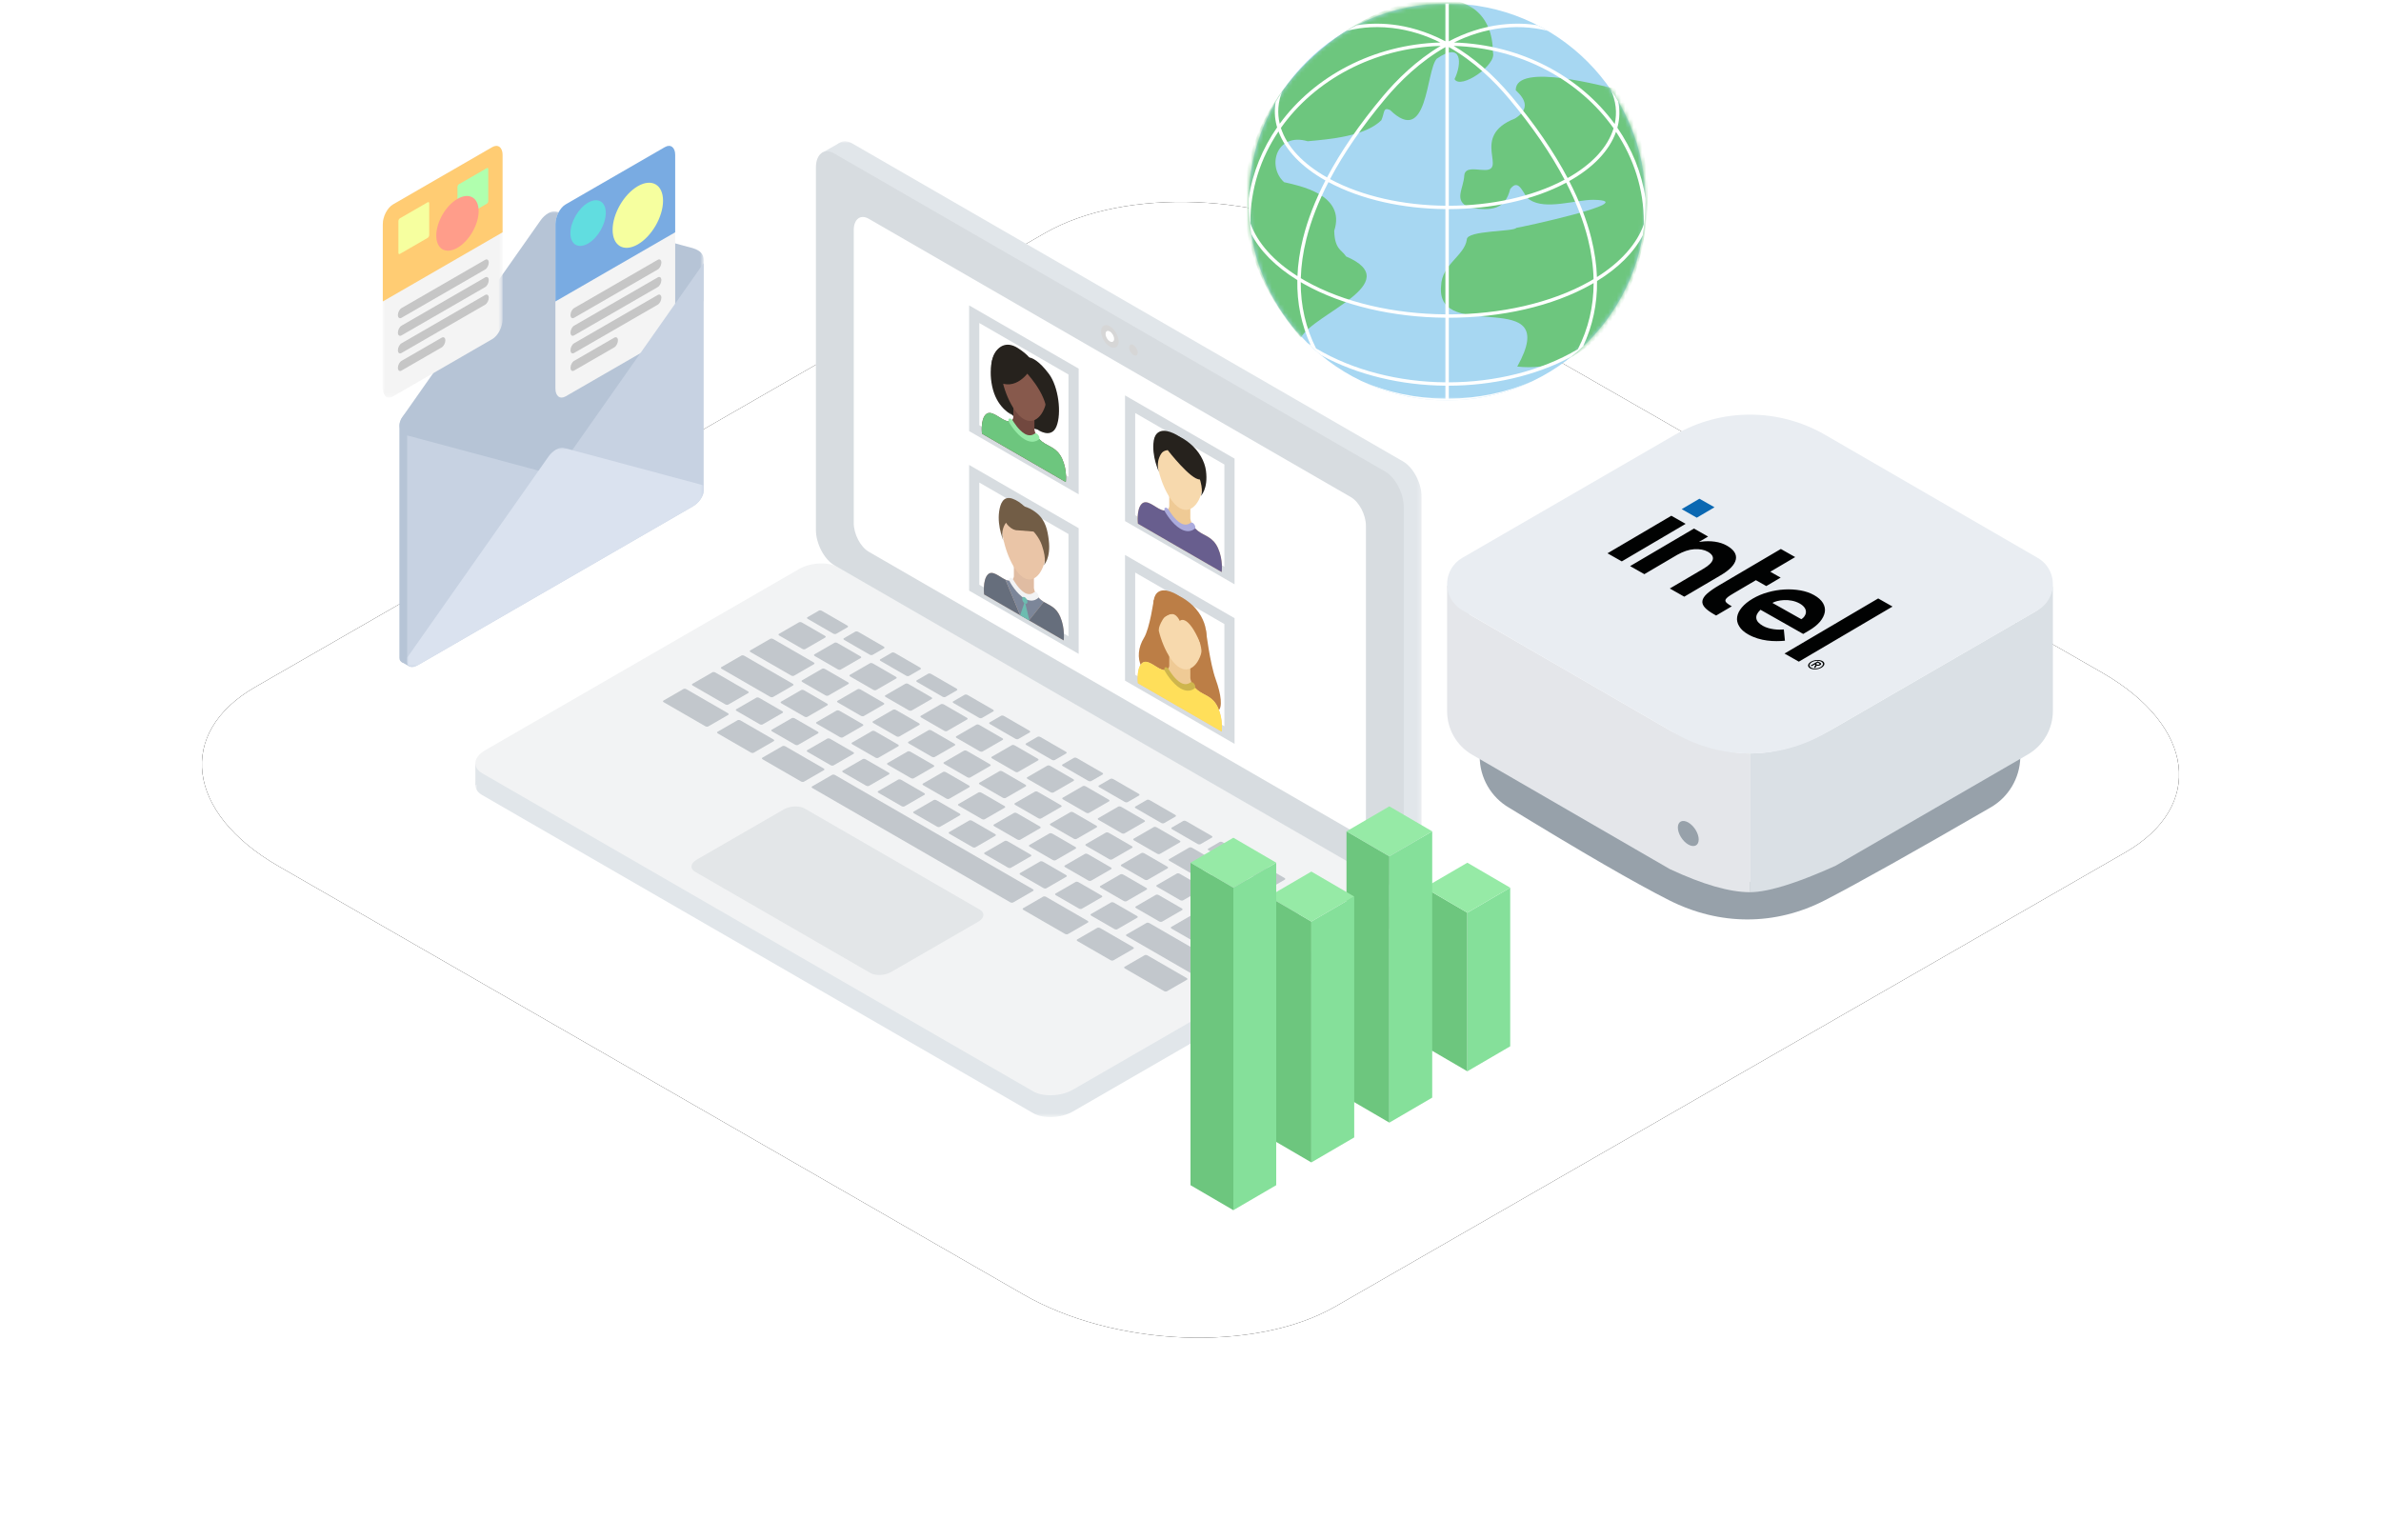 <?xml version="1.0" encoding="UTF-8"?>
<svg width="566px" height="366px" viewBox="0 0 566 366" version="1.1" xmlns="http://www.w3.org/2000/svg" xmlns:xlink="http://www.w3.org/1999/xlink">
    <title>illustration-testimonial-3</title>
    <defs>
        <path d="M18.173,258.893 L195.061,360.592 C216.729,373.187 250.316,374.554 269.384,363.615 L457.178,255.654 C476.174,244.714 473.791,225.641 451.833,212.974 L274.729,111.419 C252.699,98.824 219.474,97.457 200.406,108.396 L12.611,216.357 C-6.096,227.153 -3.785,246.226 18.173,258.893 Z" id="path-1"></path>
        <filter x="-15.3%" y="-26.7%" width="130.6%" height="153.3%" filterUnits="objectBoundingBox" id="filter-2">
            <feOffset dx="0" dy="0" in="SourceAlpha" result="shadowOffsetOuter1"></feOffset>
            <feGaussianBlur stdDeviation="24" in="shadowOffsetOuter1" result="shadowBlurOuter1"></feGaussianBlur>
            <feColorMatrix values="0 0 0 0 0.216   0 0 0 0 0.561   0 0 0 0 0.749  0 0 0 0.15 0" type="matrix" in="shadowBlurOuter1"></feColorMatrix>
        </filter>
        <polygon id="path-3" points="0 0 94.354 0 94.354 94.354 0 94.354"></polygon>
        <path d="M-6.66133815e-16,47.176 C-6.66133815e-16,73.231 21.122,94.353 47.177,94.353 L47.177,94.353 C73.232,94.353 94.353,73.231 94.353,47.176 L94.353,47.176 C94.353,21.121 73.232,0 47.177,0 L47.177,0 C21.122,0 -6.66133815e-16,21.121 -6.66133815e-16,47.176" id="path-5"></path>
        <path d="M-6.66133815e-16,47.176 C-6.66133815e-16,73.231 21.122,94.353 47.177,94.353 L47.177,94.353 C73.232,94.353 94.353,73.231 94.353,47.176 L94.353,47.176 C94.353,21.121 73.232,0 47.177,0 L47.177,0 C21.122,0 -6.66133815e-16,21.121 -6.66133815e-16,47.176" id="path-7"></path>
        <polygon id="path-9" points="-1.8227878e-15 0 218.981 0 218.981 126.429 -1.8227878e-15 126.429"></polygon>
        <polygon id="path-11" points="0 0 139.738 0 139.738 174.529 0 174.529"></polygon>
        <polygon id="path-13" points="0 0 72.335 0 72.335 52.159 0 52.159"></polygon>
        <polygon id="path-15" points="0 -1.42108547e-14 28.471 -1.42108547e-14 28.471 59.827 0 59.827"></polygon>
        <polygon id="path-17" points="-8.8817842e-16 0 70.489 0 70.489 52.158 -8.8817842e-16 52.158"></polygon>
    </defs>
    <g id="Solutions" stroke="none" stroke-width="1" fill="none" fill-rule="evenodd">
        <g id="Solution-–-Mac-Server-for-Devs" transform="translate(-86, -6893)">
            <g id="illustration-testimonial-3" transform="translate(134, 6840)">
                <g id="Path-Copy-80">
                    <use fill="black" fill-opacity="1" filter="url(#filter-2)" xlink:href="#path-1"></use>
                    <use fill="#FFFFFF" fill-rule="evenodd" xlink:href="#path-1"></use>
                </g>
                <g id="Group-2" transform="translate(296, 151.568)">
                    <path d="M48.132,104.661 L7.748,81.281 C7.748,86.306 10.422,90.95 14.763,93.463 C32.026,104.025 44.682,111.344 52.732,115.417 C64.807,121.528 78.027,121.528 89.858,115.417 C97.745,111.344 110.876,103.987 129.251,93.347 C133.476,90.896 136.12,86.428 136.256,81.555 L136.262,81.159 L95.782,104.64 C81.045,113.189 62.876,113.196 48.132,104.661 Z" id="Fill-58" fill="#97A1AA"></path>
                    <path d="M138.048,80.786 L92.364,107.228 L91.107,107.788 L89.882,108.321 L88.689,108.828 L87.526,109.31 C87.335,109.388 87.145,109.465 86.957,109.541 L85.842,109.983 L84.758,110.399 L83.705,110.79 L82.684,111.154 L81.694,111.492 C81.531,111.546 81.37,111.6 81.211,111.652 L80.268,111.951 C79.031,112.333 77.878,112.645 76.809,112.888 L76.023,113.057 C74.481,113.369 73.128,113.525 71.963,113.525 L71.963,80.543 C78.78,80.543 85.746,78.121 91.796,74.636 L140.042,46.687 C141.993,45.418 143.69,43.147 144,40.578 L144,70.452 C144,74.715 141.731,78.655 138.048,80.786 Z" id="Fill-40" fill="#DAE0E5"></path>
                    <path d="M72,113.525 C67.132,113.525 60.775,111.691 52.927,108.024 L5.952,80.841 C2.269,78.71 0,74.77 0,70.506 L0,40.56 L5.398,47.554 L53.41,75.321 C60.591,78.802 66.788,80.543 72,80.543 L72,113.525 Z" id="Fill-38" fill="#E4E6EA"></path>
                    <path d="M54.148,75.747 L3.572,46.471 C0.156,44.494 -1.014,40.115 0.958,36.691 C1.585,35.602 2.486,34.699 3.572,34.07 L54.146,4.796 C65.193,-1.599 78.804,-1.599 89.852,4.796 L140.428,34.072 C143.844,36.049 145.014,40.428 143.042,43.852 C142.415,44.941 141.514,45.844 140.428,46.473 L89.854,75.747 C78.807,82.142 65.196,82.142 54.148,75.747 Z" id="Fill-36" fill="#E9EDF2"></path>
                    <g id="Group-5" transform="translate(38.127, 19.986)" fill-rule="nonzero">
                        <polygon id="Rectangle" fill="#0B68B2" points="21.849 0 25.439 2.033 21.223 4.513 17.634 2.479"></polygon>
                        <path d="M3.399,14.9 L18.574,5.974 L15.175,4.049 L0,12.975 L3.399,14.9 Z M29.548,25.578 C29.052,25.297 28.659,25.043 28.416,24.833 C28.12,24.593 27.996,24.357 28.035,24.131 C28.066,23.91 28.256,23.666 28.573,23.4 C28.897,23.148 29.367,22.845 29.968,22.492 L35.277,19.369 L37.745,20.766 L41.162,18.756 L38.695,17.359 L44.614,13.877 L41.207,11.948 L26.525,20.584 C25.279,21.317 24.321,21.986 23.663,22.576 C23.013,23.161 22.654,23.734 22.563,24.273 C22.471,24.811 22.678,25.342 23.126,25.855 C23.589,26.376 24.352,26.933 25.383,27.517 L25.826,27.768 L29.548,25.578 Z M45.485,38.736 L67.755,25.637 L64.348,23.707 L42.079,36.807 L45.485,38.736 Z M30.507,14.441 C30.762,13.197 30.034,12.091 28.353,11.139 C27.536,10.677 26.598,10.373 25.532,10.215 C24.482,10.065 23.362,10.063 22.221,10.214 L21.743,10.274 L21.994,10.127 L23.913,8.998 L20.553,7.094 L5.377,16.02 L8.761,17.937 L16.842,13.184 L16.286,13.511 C16.376,13.458 16.465,13.405 16.555,13.352 C18.019,12.535 19.359,12.082 20.597,12.007 C21.918,11.927 23.002,12.127 23.835,12.598 C24.82,13.156 25.21,13.791 25.023,14.483 C24.821,15.166 24.096,15.884 22.858,16.612 L22.831,16.627 L14.813,21.344 L18.25,23.29 L26.86,18.226 C29.028,16.968 30.252,15.684 30.507,14.441 Z M50.518,29.232 C51.131,28.492 51.508,27.733 51.653,26.986 C51.782,26.231 51.636,25.506 51.222,24.806 C50.808,24.105 50.097,23.475 49.119,22.921 C48.187,22.393 47.102,22.017 45.872,21.797 C44.634,21.582 43.36,21.502 42.064,21.576 C40.752,21.651 39.437,21.869 38.134,22.239 C36.815,22.6 35.615,23.112 34.521,23.756 C33.427,24.399 32.564,25.101 31.932,25.852 C31.301,26.602 30.932,27.366 30.82,28.111 C30.7,28.861 30.86,29.604 31.305,30.321 C31.723,31.045 32.449,31.694 33.449,32.261 C36.337,33.896 39.667,34.001 42.18,33.757 L41.917,31.082 C40.687,31.214 38.488,31.097 36.952,30.227 C35.998,29.686 35.454,29.089 35.38,28.436 C35.288,27.793 35.601,27.142 36.275,26.499 L36.371,26.398 L46.522,32.147 L47.93,31.319 C49.024,30.675 49.879,29.979 50.518,29.232 Z M39.2,24.769 C40.312,24.115 43.325,23.595 45.68,24.908 C48.017,26.232 47.18,27.994 46.077,28.643 L39.2,24.769 Z" id="Shape" fill="#010202"></path>
                        <path d="M51.348,39.768 C51.466,39.627 51.527,39.486 51.547,39.342 C51.567,39.198 51.544,39.061 51.463,38.932 C51.382,38.804 51.259,38.682 51.091,38.587 C50.915,38.487 50.718,38.427 50.486,38.379 C50.261,38.334 50.024,38.324 49.775,38.338 C49.526,38.352 49.281,38.39 49.041,38.461 C48.8,38.532 48.565,38.627 48.368,38.743 C48.161,38.864 48.02,38.991 47.893,39.136 C47.766,39.282 47.714,39.418 47.694,39.562 C47.674,39.706 47.696,39.843 47.777,39.972 C47.858,40.1 47.981,40.222 48.149,40.317 C48.325,40.417 48.523,40.477 48.755,40.525 C48.979,40.57 49.217,40.58 49.466,40.566 C49.715,40.552 49.959,40.514 50.2,40.443 C50.44,40.372 50.676,40.278 50.873,40.161 C51.07,40.045 51.229,39.908 51.348,39.768 Z M50.092,40.268 C49.886,40.327 49.675,40.363 49.493,40.374 C49.31,40.384 49.089,40.373 48.913,40.335 C48.72,40.299 48.571,40.245 48.418,40.159 C48.281,40.081 48.163,39.983 48.103,39.877 C48.036,39.766 48.011,39.649 48.026,39.543 C48.042,39.428 48.1,39.306 48.198,39.195 C48.295,39.085 48.417,38.978 48.597,38.872 C48.758,38.777 48.952,38.69 49.148,38.636 C49.354,38.577 49.565,38.541 49.748,38.53 C49.947,38.519 50.152,38.531 50.328,38.569 C50.52,38.605 50.669,38.659 50.822,38.745 C50.96,38.823 51.078,38.921 51.137,39.027 C51.197,39.133 51.229,39.255 51.215,39.361 C51.199,39.476 51.14,39.598 51.043,39.709 C50.944,39.829 50.823,39.926 50.644,40.032 C50.489,40.141 50.298,40.209 50.092,40.268 Z M49.733,39.65 C49.85,39.696 49.971,39.713 50.112,39.71 C50.252,39.706 50.39,39.66 50.543,39.571 C50.704,39.476 50.792,39.38 50.79,39.276 C50.803,39.18 50.71,39.075 50.542,38.98 L49.977,38.66 L48.282,39.657 L48.549,39.809 L49.24,39.402 L49.431,39.51 L49.099,40.12 L49.382,40.28 L49.733,39.65 Z M49.837,39.43 C49.799,39.408 49.761,39.387 49.708,39.357 L49.517,39.248 L49.992,38.969 L50.183,39.077 C50.221,39.099 50.259,39.12 50.313,39.15 C50.351,39.172 50.371,39.204 50.401,39.231 C50.421,39.263 50.417,39.292 50.405,39.317 C50.394,39.341 50.356,39.372 50.294,39.409 C50.231,39.446 50.171,39.463 50.136,39.475 C50.086,39.478 50.02,39.482 49.988,39.474 C49.932,39.463 49.876,39.452 49.837,39.43 Z" id="Shape" fill="#010202"></path>
                    </g>
                    <path d="M57.33,102.191 C58.7,102.979 59.81,102.444 59.81,100.998 C59.81,99.551 58.7,97.74 57.33,96.952 C55.961,96.164 54.851,96.699 54.851,98.146 C54.851,99.593 55.961,101.404 57.33,102.191 Z" id="Oval" fill="#97A1AA"></path>
                </g>
                <g id="Group-13" transform="translate(248.823, 52.681)">
                    <g id="Group-3" transform="translate(0, 1.147)">
                        <mask id="mask-4" fill="white">
                            <use xlink:href="#path-3"></use>
                        </mask>
                        <g id="Clip-2"></g>
                        <path d="M94.354,47.177 C94.354,73.232 73.232,94.354 47.177,94.354 C21.122,94.354 0,73.232 0,47.177 C0,21.122 21.122,0 47.177,0 C73.232,0 94.354,21.122 94.354,47.177" id="Fill-1" fill="#A7D7F2" mask="url(#mask-4)"></path>
                    </g>
                    <g id="Group-10" transform="translate(0.001, 1.148)">
                        <g id="Group-6">
                            <mask id="mask-6" fill="white">
                                <use xlink:href="#path-5"></use>
                            </mask>
                            <g id="Clip-5"></g>
                            <path d="M87.112,20.254 C85.242,19.965 63.417,13.788 63.492,20.613 C65.637,22.622 67.061,24.975 63.339,27.328 C52.307,31.641 62.077,40.145 55.581,39.557 C54.141,39.557 51.504,38.814 51.264,40.804 C51.095,44.183 48.574,46.835 52.462,48.498 C57.925,49.423 60.976,48.897 62.174,44.113 C64.424,41.151 65.338,45.971 66.85,46.667 C70.555,49.162 77.689,46.674 81.957,46.667 C94.148,46.909 63.809,53.409 63.613,53.343 C63.06,54.284 51.859,53.897 51.863,56.102 C51.347,59.948 45.89,62.013 45.749,67.133 C44.344,81.271 74.852,66.59 63.851,86.315 C93.806,89.534 103.152,38.732 87.112,20.254" id="Fill-4" fill="#6DC67E" mask="url(#mask-6)"></path>
                        </g>
                        <g id="Group-9">
                            <mask id="mask-8" fill="white">
                                <use xlink:href="#path-7"></use>
                            </mask>
                            <g id="Clip-8"></g>
                            <path d="M12.438,79.472 C15.124,73.824 37.835,66.437 23.147,60.123 C22.173,58.541 20.455,58.541 20.34,54.039 C23.194,45.331 11.8,43.284 8.42,42.478 C4.221,38.609 6.677,30.597 14.02,32.744 C19.37,32.278 27.708,31.538 31.544,27.754 C32.395,25.806 31.909,24.589 33.612,25.319 C42.632,34.107 42.099,16.179 44.686,13.149 C50.76,8.892 50.756,14.243 48.944,17.973 C50.338,20.575 59.032,14.628 58.071,11.625 C57.703,-25.159 -35.027,23.709 12.438,79.472" id="Fill-7" fill="#6DC67E" mask="url(#mask-8)"></path>
                        </g>
                    </g>
                    <path d="M93.94,53.667 C92.284,58.291 88.466,62.62 82.795,66.185 C82.69,63.197 82.244,60.121 81.457,56.965 C80.363,52.58 78.605,48.039 76.201,43.367 C81.938,40.142 85.752,36.117 87.328,31.661 C91.529,37.949 93.947,45.301 93.947,53.15 C93.947,53.323 93.942,53.495 93.94,53.667 L93.94,53.667 Z M78.263,83.332 C69.415,88.551 58.517,91.174 47.584,91.207 L47.584,75.855 C59.889,75.84 72.161,73.193 81.5,67.905 C81.67,67.808 81.836,67.71 82.004,67.612 C81.996,73.202 80.748,78.461 78.263,83.332 L78.263,83.332 Z M47.584,50.034 C57.663,50.013 67.706,47.917 75.485,43.751 C77.856,48.362 79.59,52.84 80.668,57.162 C81.482,60.426 81.922,63.6 81.993,66.677 C81.7,66.853 81.402,67.026 81.099,67.197 C71.869,72.423 59.746,75.04 47.584,75.054 L47.584,50.034 Z M47.584,11.498 C53.627,14.929 58.46,19.671 61.93,23.823 C67.447,30.425 71.85,36.845 75.111,43.03 C67.437,47.143 57.531,49.212 47.584,49.232 L47.584,11.498 Z M86.75,30.819 C85.38,35.305 81.622,39.382 75.826,42.645 C72.538,36.41 68.105,29.944 62.554,23.302 C57.856,17.681 53.147,13.84 48.743,11.231 C64.736,11.705 78.72,19.414 86.75,30.819 L86.75,30.819 Z M46.771,49.226 C36.875,49.135 27.011,47.021 19.347,42.889 C22.6,36.748 26.977,30.375 32.452,23.823 C35.915,19.679 40.739,14.944 46.771,11.513 L46.771,49.226 Z M46.771,75.046 C34.711,74.945 22.677,72.291 13.468,67.077 C13.103,66.87 12.746,66.66 12.395,66.448 C12.482,63.443 12.92,60.345 13.714,57.162 C14.803,52.796 16.561,48.27 18.971,43.609 C26.743,47.796 36.739,49.937 46.771,50.027 L46.771,75.046 Z M46.771,91.205 C35.831,91.109 24.909,88.42 16.022,83.142 C13.569,78.258 12.353,72.986 12.379,67.383 C12.607,67.518 12.834,67.652 13.067,67.784 C22.389,73.062 34.564,75.747 46.771,75.847 L46.771,91.205 Z M0.41,53.393 C0.41,53.312 0.407,53.231 0.407,53.15 C0.407,45.259 2.85,37.872 7.092,31.561 C8.716,35.987 12.541,39.993 18.256,43.222 C15.814,47.945 14.03,52.534 12.925,56.965 C12.158,60.041 11.716,63.041 11.597,65.956 C5.875,62.337 2.064,58.011 0.41,53.393 L0.41,53.393 Z M45.642,11.23 C39.851,14.675 35.203,19.264 31.828,23.302 C26.32,29.893 21.913,36.31 18.633,42.501 C12.865,39.237 9.092,35.184 7.663,30.733 C15.708,19.368 29.676,11.694 45.642,11.23 L45.642,11.23 Z M94.343,47.494 C93.442,41.39 91.101,35.689 87.639,30.674 C87.664,30.584 87.694,30.494 87.717,30.404 C88.221,28.424 88.262,26.412 87.86,24.43 C87.316,23.505 86.742,22.601 86.138,21.719 C87.312,24.356 87.615,27.109 87.02,29.802 C78.799,18.512 64.802,10.913 48.829,10.42 C52.264,8.721 56.052,7.471 60.172,6.983 C65.106,6.4 69.001,7.104 71.1,7.658 C70.298,7.186 69.484,6.733 68.653,6.308 C66.459,5.964 63.55,5.77 60.126,6.17 C55.527,6.707 51.338,8.169 47.584,10.143 L47.584,1.153 L47.584,1.148 L46.771,1.148 L46.771,1.153 L46.771,10.133 C42.027,7.655 37.713,6.574 34.256,6.17 C30.811,5.768 27.888,5.966 25.689,6.314 C24.856,6.741 24.038,7.196 23.234,7.67 C25.311,7.116 29.206,6.4 34.162,6.977 C38.3,7.461 42.103,8.714 45.552,10.419 C29.6,10.903 15.616,18.475 7.383,29.735 C6.783,27.215 6.966,24.642 7.915,22.164 C7.391,22.948 6.89,23.75 6.413,24.566 C6.094,26.44 6.171,28.338 6.659,30.209 C6.693,30.337 6.736,30.464 6.773,30.591 C3.279,35.626 0.917,41.356 0.011,47.494 C0.006,47.77 0,48.047 0,48.324 C0,49.837 0.074,51.333 0.214,52.81 C0.277,53.483 0.355,54.152 0.447,54.817 C0.496,55.177 0.55,55.536 0.607,55.893 C2.687,59.942 6.396,63.701 11.569,66.894 C11.475,72.368 12.536,77.54 14.747,82.36 C14.508,82.208 14.272,82.053 14.037,81.897 C14.33,82.187 14.628,82.472 14.929,82.754 C15.397,83.193 15.873,83.624 16.359,84.044 C16.631,84.279 16.905,84.511 17.183,84.74 C25.89,89.494 36.322,91.915 46.771,92.006 L46.771,95.09 C39.769,95.036 33.129,93.596 27.178,91.061 C33.25,93.908 40.027,95.501 47.177,95.501 C54.327,95.501 61.104,93.908 67.177,91.061 C61.225,93.596 54.585,95.036 47.584,95.09 L47.584,92.009 C57.836,91.979 68.06,89.7 76.636,85.171 C77.099,84.8 77.557,84.423 78.006,84.035 C78.505,83.604 78.994,83.16 79.474,82.709 C79.597,82.593 79.72,82.478 79.842,82.362 C79.744,82.424 79.646,82.486 79.548,82.548 C81.786,77.743 82.878,72.586 82.816,67.126 C87.903,64.008 91.592,60.288 93.684,56.27 C93.766,55.788 93.84,55.304 93.907,54.818 C93.982,54.27 94.052,53.72 94.108,53.166 C94.271,51.574 94.354,49.959 94.354,48.324 C94.354,48.047 94.348,47.771 94.343,47.494 L94.343,47.494 Z" id="Fill-11" fill="#FFFFFF"></path>
                </g>
                <g id="Group-265" transform="translate(65, 86.568)">
                    <path d="M218.981,179.563 L218.981,184.337 C218.981,184.337 210.919,183.692 211.349,183.606 C211.78,183.52 218.981,179.563 218.981,179.563" id="Fill-1" fill="#E1E6EA"></path>
                    <polygon id="Fill-3" fill="#E1E6EA" points="0 147.896 0 153.08 7.205 150.488"></polygon>
                    <g id="Group-7" transform="translate(0, 105.56)">
                        <mask id="mask-10" fill="white">
                            <use xlink:href="#path-9"></use>
                        </mask>
                        <g id="Clip-6"></g>
                        <path d="M132.597,125.49 L1.626,49.874 C0.54,49.247 0.005,48.404 -1.8227878e-15,47.52 C-0.006,46.442 0.775,45.304 2.305,44.421 L76.939,1.331 C79.723,-0.277 83.973,-0.453 86.384,0.939 L217.355,76.555 C219.766,77.947 219.461,80.401 216.676,82.008 L142.043,125.098 C139.258,126.706 135.008,126.882 132.597,125.49" id="Fill-5" fill="#E1E6EA" mask="url(#mask-10)"></path>
                    </g>
                    <polygon id="Fill-8" fill="#E1E6EA" points="223.318 174.28 219.076 176.681 218.982 169.602"></polygon>
                    <polygon id="Fill-10" fill="#E1E6EA" points="86.481 0.454 82.328 2.808 88.931 7.064"></polygon>
                    <g id="Group-14" transform="translate(85.196, 0)">
                        <mask id="mask-12" fill="white">
                            <use xlink:href="#path-11"></use>
                        </mask>
                        <g id="Clip-13"></g>
                        <path d="M135.354,174.007 L4.383,98.391 C1.972,96.999 0,93.23 0,90.015 L0,3.835 C0,0.621 1.972,-0.871 4.383,0.521 L135.354,76.137 C137.765,77.529 139.738,81.298 139.738,84.513 L139.738,170.693 C139.738,173.908 137.765,175.399 135.354,174.007" id="Fill-12" fill="#E1E6EA" mask="url(#mask-12)"></path>
                    </g>
                    <path d="M132.597,225.866 L1.626,150.25 C0.54,149.623 0.005,148.78 6.5690398e-05,147.896 C-0.006,146.818 0.775,145.68 2.305,144.797 L76.939,101.707 C79.723,100.099 83.973,99.923 86.384,101.315 L217.355,176.931 C219.766,178.323 219.461,180.777 216.676,182.384 L142.043,225.474 C139.258,227.082 135.008,227.258 132.597,225.866" id="Fill-15" fill="#F2F3F4"></path>
                    <path d="M216.31,176.42 L85.339,100.804 C82.928,99.412 80.956,95.643 80.956,92.428 L80.956,6.248 C80.956,3.034 82.928,1.542 85.339,2.934 L216.31,78.55 C218.721,79.942 220.694,83.711 220.694,86.926 L220.694,173.106 C220.694,176.321 218.721,177.812 216.31,176.42" id="Fill-17" fill="#D7DCE0"></path>
                    <path d="M208.134,163.767 L93.517,97.593 C91.554,96.46 89.948,93.392 89.948,90.775 L89.948,21.137 C89.948,18.52 91.554,17.306 93.517,18.439 L208.134,84.614 C210.097,85.747 211.702,88.815 211.702,91.432 L211.702,161.069 C211.702,163.686 210.097,164.9 208.134,163.767" id="Fill-19" fill="#FFFFFF"></path>
                    <path d="M152.912,47.611 C152.912,48.942 151.978,49.481 150.825,48.816 C149.673,48.15 148.739,46.532 148.739,45.201 C148.739,43.871 149.673,43.331 150.825,43.997 C151.978,44.662 152.912,46.28 152.912,47.611" id="Fill-21" fill="#D6D6D6"></path>
                    <path d="M151.841,46.992 C151.841,47.641 151.386,47.903 150.825,47.578 C150.264,47.255 149.81,46.468 149.81,45.819 C149.81,45.172 150.264,44.91 150.825,45.233 C151.386,45.557 151.841,46.344 151.841,46.992" id="Fill-23" fill="#FFFFFF"></path>
                    <path d="M157.45,50.231 C157.45,50.879 156.994,51.141 156.434,50.817 C155.874,50.494 155.418,49.706 155.418,49.058 C155.418,48.411 155.874,48.148 156.434,48.472 C156.994,48.796 157.45,49.583 157.45,50.231" id="Fill-25" fill="#D6D6D6"></path>
                    <polygon id="Fill-27" fill="#FFFFFF" points="143.416 83.944 117.375 68.909 117.375 39.028 143.416 54.062"></polygon>
                    <path d="M117.376,39.028 L117.376,68.91 L143.417,83.944 L143.417,54.063 L117.376,39.028 Z M119.796,43.22 L140.995,55.46 L140.995,79.752 L119.796,67.512 L119.796,43.22 Z" id="Fill-29" fill="#D7DCE0"></path>
                    <path d="M137.535,66.31 C137.535,69.064 134.428,69.503 130.596,67.29 C126.763,65.078 123.656,61.051 123.656,58.297 C123.656,55.543 126.763,55.104 130.596,57.317 C134.428,59.53 137.535,63.556 137.535,66.31" id="Fill-31" fill="#26221D"></path>
                    <path d="M139.499,75.512 C138.255,72.786 136.313,72.668 134.68,71.391 C133.048,70.114 132.903,68.524 132.903,68.524 L132.903,65.397 L130.396,63.973 L127.889,62.502 L127.889,65.629 C127.889,65.629 127.743,67.051 126.111,66.443 C124.479,65.836 122.536,63.71 121.292,65 C120.049,66.291 120.438,69.528 120.438,69.528 L129.629,74.835 L131.163,75.72 L140.354,81.027 C140.354,81.027 140.742,78.238 139.499,75.512" id="Fill-33" fill="#72483F"></path>
                    <path d="M135.826,60.504 C135.826,64.063 133.39,67.801 130.386,66.066 C127.381,64.332 124.945,57.781 124.945,54.222 C124.945,50.663 127.381,49.184 130.386,50.919 C133.39,52.654 135.826,56.945 135.826,60.504" id="Fill-35" fill="#87594C"></path>
                    <path d="M139.499,75.512 C138.255,72.786 136.313,72.668 134.68,71.391 C134.283,71.08 133.975,70.751 133.734,70.43 C130.86,72.35 127.815,67.818 127.055,66.576 C126.815,66.618 126.507,66.591 126.111,66.443 C124.479,65.836 122.536,63.71 121.292,65 C120.049,66.291 120.438,69.528 120.438,69.528 L129.629,74.835 L131.163,75.72 L140.354,81.027 C140.354,81.027 140.742,78.238 139.499,75.512" id="Fill-37" fill="#6DC67E"></path>
                    <path d="M130.591,70.895 C128.529,69.704 126.953,66.985 126.886,66.867 C126.652,66.46 126.668,66.043 126.921,65.938 C127.174,65.833 127.568,66.077 127.802,66.483 C127.818,66.51 129.123,68.75 130.666,69.592 C131.495,70.045 132.274,70.014 132.982,69.503 C133.202,69.343 133.596,69.531 133.861,69.921 C134.127,70.311 134.164,70.756 133.944,70.915 C132.994,71.602 131.9,71.614 130.693,70.952 C130.659,70.934 130.625,70.915 130.591,70.895" id="Fill-39" fill="#96EAA6"></path>
                    <path d="M132.001,54.178 C132.001,54.178 129.091,59.221 124.751,57.417 C120.411,55.612 123.212,45.503 128.953,49.168 C134.161,52.493 132.001,54.178 132.001,54.178" id="Fill-41" fill="#26221D"></path>
                    <path d="M130.669,54.683 C130.669,54.683 135.686,59.757 135.826,64.426 C135.966,69.095 133.635,68.557 133.635,68.557 C133.635,68.557 136.873,70.894 138.136,67.799 C139.399,64.704 138.639,58.382 136.351,55.319 C134.062,52.255 132.218,51.254 131.231,51.407 C130.245,51.56 130.669,54.683 130.669,54.683" id="Fill-43" fill="#26221D"></path>
                    <path d="M129.746,54.597 C129.746,54.597 125.505,53.88 125.365,58.386 C125.225,62.895 127.556,65.047 127.556,65.047 C127.556,65.047 124.318,63.645 123.055,59.093 C121.792,54.539 122.818,49.525 125.107,49.103 C127.395,48.682 128.973,49.382 129.96,50.673 C130.946,51.965 129.746,54.597 129.746,54.597" id="Fill-45" fill="#26221D"></path>
                    <polygon id="Fill-47" fill="#FFFFFF" points="180.474 105.34 154.433 90.305 154.433 60.424 180.474 75.458"></polygon>
                    <path d="M154.434,60.423 L154.434,90.305 L180.475,105.339 L180.475,75.458 L154.434,60.423 Z M156.854,64.615 L178.054,76.855 L178.054,101.147 L156.854,88.907 L156.854,64.615 Z" id="Fill-49" fill="#D7DCE0"></path>
                    <path d="M176.557,96.773 C175.314,93.993 173.371,93.902 171.738,92.616 C170.106,91.33 169.961,89.699 169.961,89.699 L169.961,86.488 L167.454,85.065 L164.947,83.594 L164.947,86.804 C164.947,86.804 164.801,88.267 163.169,87.669 C161.537,87.07 159.594,84.917 158.35,86.261 C157.107,87.606 157.496,90.924 157.496,90.924 L166.687,96.23 L168.221,97.116 L177.412,102.423 C177.412,102.423 177.801,99.553 176.557,96.773" id="Fill-51" fill="#EFCA95"></path>
                    <path d="M172.884,81.418 C172.884,85.073 170.448,88.95 167.444,87.215 C164.439,85.48 162.003,78.79 162.003,75.136 C162.003,71.483 164.439,69.925 167.444,71.66 C170.448,73.395 172.884,77.764 172.884,81.418" id="Fill-53" fill="#F7D9AD"></path>
                    <path d="M176.557,96.773 C175.314,93.993 173.371,93.902 171.738,92.616 C171.341,92.303 171.033,91.97 170.792,91.644 C167.918,93.66 164.873,89.054 164.113,87.79 C163.873,87.837 163.565,87.814 163.169,87.669 C161.537,87.07 159.594,84.917 158.35,86.261 C157.107,87.606 157.496,90.924 157.496,90.924 L166.687,96.23 L168.221,97.116 L177.412,102.423 C177.412,102.423 177.801,99.553 176.557,96.773" id="Fill-55" fill="#685E8E"></path>
                    <path d="M167.649,92.17 C165.587,90.979 164.011,88.211 163.944,88.092 C163.71,87.677 163.726,87.249 163.979,87.137 C164.232,87.025 164.626,87.269 164.86,87.683 C164.875,87.71 166.184,89.989 167.724,90.831 C168.553,91.283 169.332,91.24 170.04,90.703 C170.26,90.536 170.653,90.722 170.919,91.119 C171.185,91.516 171.222,91.972 171.002,92.139 C170.052,92.859 168.958,92.888 167.751,92.227 C167.717,92.209 167.683,92.19 167.649,92.17" id="Fill-57" fill="#ABABDD"></path>
                    <path d="M166.074,73.045 C166.074,73.045 170.59,75.695 171.956,79.538 C173.322,83.382 172.402,84.382 172.402,84.382 C172.402,84.382 174.257,82.729 173.674,78.318 C173.384,76.12 172.054,73.623 169.789,71.791 C167.524,69.959 166.1,69.704 165.527,70.141 C164.954,70.578 166.074,73.045 166.074,73.045" id="Fill-59" fill="#26221D"></path>
                    <path d="M168.866,74.657 C168.866,74.657 164.35,72.092 162.984,74.358 C161.618,76.625 162.538,78.687 162.538,78.687 C162.538,78.687 160.683,74.892 161.266,71.154 C161.556,69.292 162.886,68.329 165.151,69.113 C167.416,69.896 168.84,71.286 169.413,72.384 C169.986,73.483 168.866,74.657 168.866,74.657" id="Fill-61" fill="#26221D"></path>
                    <path d="M164.585,73.438 C164.585,73.438 170.091,80.561 172.24,80.406 C174.39,80.252 171.845,76.557 171.845,76.557 L165.808,70.88 L164.585,73.438 Z" id="Fill-63" fill="#26221D"></path>
                    <polygon id="Fill-65" fill="#FFFFFF" points="180.474 143.266 154.433 128.231 154.433 98.35 180.474 113.384"></polygon>
                    <path d="M154.434,98.35 L154.434,128.231 L180.475,143.266 L180.475,113.385 L154.434,98.35 Z M156.854,102.542 L178.054,114.782 L178.054,139.074 L156.854,126.834 L156.854,102.542 Z" id="Fill-67" fill="#D7DCE0"></path>
                    <path d="M161.266,109.081 C161.266,109.081 160.304,115.854 158.943,118.054 C157.582,120.253 157.286,122.896 158.351,124.885 C159.416,126.875 166.87,130.393 166.87,130.393 L166.87,110.5 L161.266,109.081 Z" id="Fill-69" fill="#BC7E46"></path>
                    <path d="M173.66,116.237 C173.66,116.237 174.622,124.121 175.983,127.892 C177.344,131.664 177.64,134.648 176.575,135.407 C175.51,136.167 168.056,131.078 168.056,131.078 L168.056,111.184 L173.66,116.237 Z" id="Fill-71" fill="#BC7E46"></path>
                    <path d="M176.557,134.699 C175.314,131.919 173.371,131.828 171.738,130.542 C170.106,129.256 169.961,127.625 169.961,127.625 L169.961,124.414 L167.454,122.991 L164.947,121.52 L164.947,124.73 C164.947,124.73 164.801,126.193 163.169,125.595 C161.537,124.996 159.594,122.843 158.35,124.187 C157.107,125.532 157.496,128.85 157.496,128.85 L166.687,134.156 L168.221,135.042 L177.412,140.349 C177.412,140.349 177.801,137.479 176.557,134.699" id="Fill-73" fill="#EFCA95"></path>
                    <path d="M172.884,119.345 C172.884,122.999 170.448,126.876 167.444,125.141 C164.439,123.406 162.003,116.717 162.003,113.063 C162.003,109.409 164.439,107.852 167.444,109.587 C170.448,111.322 172.884,115.691 172.884,119.345" id="Fill-75" fill="#F7D9AD"></path>
                    <path d="M176.557,134.699 C175.314,131.919 173.371,131.828 171.738,130.542 C171.341,130.229 171.033,129.896 170.792,129.57 C167.918,131.586 164.873,126.98 164.113,125.716 C163.873,125.763 163.565,125.74 163.169,125.595 C161.537,124.996 159.594,122.843 158.35,124.187 C157.107,125.532 157.496,128.85 157.496,128.85 L166.687,134.156 L168.221,135.042 L177.412,140.349 C177.412,140.349 177.801,137.479 176.557,134.699" id="Fill-77" fill="#FFDF5A"></path>
                    <path d="M167.649,130.097 C165.587,128.906 164.011,126.138 163.944,126.019 C163.71,125.604 163.726,125.176 163.979,125.064 C164.232,124.951 164.626,125.196 164.86,125.61 C164.873,125.633 166.181,127.914 167.724,128.758 C168.553,129.21 169.332,129.167 170.04,128.63 C170.26,128.463 170.653,128.649 170.919,129.046 C171.185,129.443 171.222,129.899 171.002,130.066 C170.052,130.786 168.958,130.815 167.751,130.154 C167.717,130.136 167.683,130.116 167.649,130.097" id="Fill-79" fill="#CEB54D"></path>
                    <path d="M166.074,110.972 C166.074,110.972 170.449,113.928 171.815,117.772 C173.181,121.615 172.542,123.833 172.542,123.833 C172.542,123.833 174.257,120.656 173.674,116.245 C173.384,114.047 172.054,111.55 169.789,109.718 C167.524,107.886 166.1,107.631 165.527,108.068 C164.954,108.505 166.074,110.972 166.074,110.972" id="Fill-81" fill="#BC7E46"></path>
                    <path d="M168.866,112.584 C168.866,112.584 164.787,111.411 163.421,113.678 C162.055,115.944 162.538,116.614 162.538,116.614 C162.538,116.614 160.683,112.819 161.266,109.081 C161.556,107.219 162.886,106.256 165.151,107.04 C167.416,107.823 168.84,109.213 169.413,110.311 C169.986,111.41 168.866,112.584 168.866,112.584" id="Fill-83" fill="#BC7E46"></path>
                    <path d="M172.407,119.487 C169.26,112.038 167.444,114.037 167.444,114.037 C167.444,114.037 166.4,111.405 164.386,112.759 C162.626,113.943 161.862,111.401 161.862,111.401 C161.862,111.401 165.935,109.561 166.333,109.84 C166.732,110.119 169.653,112.197 170.052,112.794 C170.45,113.392 172.45,116.993 172.45,116.993 C172.45,116.993 172.671,120.112 172.407,119.487" id="Fill-85" fill="#BC7E46"></path>
                    <polygon id="Fill-87" fill="#FFFFFF" points="143.416 121.871 117.375 106.836 117.375 76.955 143.416 91.989"></polygon>
                    <path d="M117.376,76.955 L117.376,106.836 L143.417,121.871 L143.417,91.99 L117.376,76.955 Z M119.796,81.147 L140.995,93.387 L140.995,117.679 L119.796,105.439 L119.796,81.147 Z" id="Fill-89" fill="#D7DCE0"></path>
                    <path d="M139.044,113.069 C137.863,110.336 136.017,110.296 134.466,109.059 C132.916,107.822 132.778,106.203 132.778,106.203 L132.778,103.01 L130.396,101.659 L128.014,100.26 L128.014,103.453 C128.014,103.453 127.876,104.912 126.325,104.359 C124.775,103.805 122.929,101.714 121.748,103.083 C120.566,104.452 120.936,107.742 120.936,107.742 L129.667,112.783 L131.125,113.625 L139.856,118.666 C139.856,118.666 140.225,115.802 139.044,113.069" id="Fill-91" fill="#E0BCA2"></path>
                    <path d="M135.555,97.893 C135.555,101.527 133.241,105.445 130.387,103.797 C127.532,102.149 125.218,95.56 125.218,91.925 C125.218,88.291 127.532,86.68 130.387,88.328 C133.241,89.976 135.555,94.259 135.555,97.893" id="Fill-93" fill="#EAC5A7"></path>
                    <path d="M121.748,103.083 C120.567,104.452 120.936,107.742 120.936,107.742 L129.503,112.688 L125.998,104.222 C124.522,103.531 122.847,101.809 121.748,103.083" id="Fill-95" fill="#666E7C"></path>
                    <path d="M134.466,109.059 C134.089,108.758 133.796,108.434 133.567,108.117 C130.838,110.195 127.945,105.692 127.222,104.455 C126.995,104.508 126.701,104.493 126.326,104.359 C126.218,104.32 126.109,104.274 125.999,104.222 L129.502,112.688 L129.667,112.783 L131.125,113.625 L131.625,113.913 L135.117,109.509 C134.897,109.375 134.679,109.228 134.466,109.059" id="Fill-97" fill="#7C8699"></path>
                    <path d="M139.044,113.069 C138.024,110.71 136.509,110.357 135.117,109.509 L131.624,113.913 L139.856,118.666 C139.856,118.666 140.225,115.802 139.044,113.069" id="Fill-99" fill="#666E7C"></path>
                    <path d="M130.582,108.721 C128.623,107.59 127.126,104.877 127.062,104.76 C126.84,104.353 126.855,103.928 127.095,103.809 C127.336,103.692 127.71,103.925 127.932,104.33 C127.945,104.353 129.187,106.587 130.653,107.388 C131.44,107.815 132.181,107.753 132.853,107.201 C133.062,107.029 133.436,107.204 133.689,107.592 C133.941,107.979 133.976,108.432 133.767,108.604 C132.865,109.344 131.826,109.402 130.679,108.775 C130.646,108.758 130.614,108.739 130.582,108.721" id="Fill-101" fill="#F2F3F4"></path>
                    <path d="M129.085,89.741 C129.085,89.741 133.375,92.26 134.673,96.047 C135.97,99.835 135.096,100.853 135.096,100.853 C135.096,100.853 136.859,99.162 136.305,94.789 C136.029,92.611 135.613,90.176 133.462,88.412 C131.31,86.648 129.11,86.418 128.566,86.867 C128.021,87.316 129.085,89.741 129.085,89.741" id="Fill-103" fill="#725D46"></path>
                    <path d="M131.925,92.419 C131.925,92.419 127.188,88.776 125.89,91.066 C124.593,93.355 125.726,95.444 125.726,95.444 C125.726,95.444 123.964,91.717 124.518,87.984 C124.793,86.125 125.5,84.25 127.652,84.971 C129.804,85.692 131.713,87.92 132.257,88.998 C132.801,90.076 131.925,92.419 131.925,92.419" id="Fill-105" fill="#725D46"></path>
                    <path d="M131.119,89.582 C131.119,89.582 125.634,87.025 125.688,89.207 C125.712,90.162 126.206,90.918 126.755,91.467 C127.467,92.181 128.261,92.536 128.924,92.494 L133.761,92.881 L131.119,89.582 Z" id="Fill-107" fill="#725D46"></path>
                    <path d="M131.245,109.506 C131.245,109.909 130.964,110.072 130.615,109.871 C130.268,109.671 129.986,109.181 129.986,108.779 C129.986,108.376 130.268,108.212 130.615,108.413 C130.964,108.614 131.245,109.103 131.245,109.506" id="Fill-109" fill="#6CBCB0"></path>
                    <polygon id="Fill-111" fill="#6CBCB0" points="130.616 109.41 129.516 112.696 131.716 113.966"></polygon>
                    <path d="M76.933,114.366 L72.162,117.12 C71.995,117.217 72.038,117.398 72.257,117.525 L77.717,120.677 C77.937,120.804 78.251,120.828 78.418,120.732 L83.188,117.978 C83.355,117.881 83.313,117.7 83.093,117.573 L77.634,114.421 C77.414,114.294 77.1,114.27 76.933,114.366" id="Fill-113" fill="#C2C7CC"></path>
                    <path d="M80.69,122.393 L86.15,125.545 C86.37,125.672 86.684,125.697 86.851,125.6 L91.621,122.846 C91.788,122.75 91.746,122.568 91.526,122.441 L86.066,119.289 C85.847,119.162 85.532,119.138 85.366,119.234 L80.595,121.989 C80.428,122.085 80.47,122.266 80.69,122.393" id="Fill-115" fill="#C2C7CC"></path>
                    <path d="M89.122,127.261 L94.582,130.413 C94.802,130.54 95.116,130.565 95.283,130.468 L100.053,127.714 C100.22,127.618 100.178,127.436 99.958,127.309 L94.498,124.157 C94.279,124.03 93.964,124.006 93.798,124.102 L89.027,126.857 C88.86,126.953 88.902,127.134 89.122,127.261" id="Fill-117" fill="#C2C7CC"></path>
                    <path d="M103.714,135.337 L108.485,132.583 C108.652,132.486 108.609,132.305 108.39,132.178 L102.93,129.026 C102.71,128.899 102.396,128.875 102.229,128.971 L97.459,131.725 C97.292,131.822 97.334,132.003 97.554,132.13 L103.013,135.282 C103.233,135.409 103.547,135.433 103.714,135.337" id="Fill-119" fill="#C2C7CC"></path>
                    <path d="M116.822,137.046 L111.362,133.894 C111.143,133.767 110.829,133.743 110.662,133.839 L105.891,136.593 C105.724,136.69 105.767,136.871 105.986,136.998 L111.446,140.15 C111.665,140.277 111.98,140.301 112.146,140.205 L116.917,137.45 C117.084,137.354 117.042,137.173 116.822,137.046" id="Fill-121" fill="#C2C7CC"></path>
                    <path d="M125.254,141.914 L119.794,138.762 C119.575,138.635 119.261,138.611 119.094,138.707 L114.323,141.461 C114.156,141.558 114.199,141.739 114.418,141.866 L119.878,145.018 C120.097,145.145 120.412,145.169 120.578,145.073 L125.349,142.318 C125.516,142.222 125.474,142.041 125.254,141.914" id="Fill-123" fill="#C2C7CC"></path>
                    <path d="M122.85,146.734 L128.31,149.887 C128.529,150.013 128.843,150.037 129.01,149.941 L133.781,147.188 C133.948,147.09 133.905,146.91 133.686,146.782 L128.226,143.631 C128.007,143.504 127.692,143.48 127.526,143.576 L122.755,146.331 C122.588,146.427 122.63,146.607 122.85,146.734" id="Fill-125" fill="#C2C7CC"></path>
                    <path d="M142.118,151.651 L136.658,148.499 C136.439,148.372 136.125,148.348 135.958,148.444 L131.187,151.198 C131.02,151.295 131.063,151.476 131.282,151.603 L136.742,154.755 C136.961,154.882 137.276,154.906 137.442,154.81 L142.213,152.055 C142.38,151.959 142.338,151.778 142.118,151.651" id="Fill-127" fill="#C2C7CC"></path>
                    <path d="M150.55,156.519 L145.09,153.367 C144.871,153.24 144.557,153.216 144.39,153.312 L139.619,156.066 C139.452,156.163 139.495,156.344 139.714,156.471 L145.174,159.623 C145.393,159.75 145.708,159.774 145.874,159.678 L150.645,156.923 C150.812,156.827 150.77,156.646 150.55,156.519" id="Fill-129" fill="#C2C7CC"></path>
                    <path d="M158.982,161.387 L153.522,158.235 C153.303,158.108 152.989,158.084 152.822,158.18 L148.051,160.934 C147.884,161.031 147.927,161.212 148.146,161.339 L153.606,164.491 C153.825,164.618 154.14,164.642 154.306,164.546 L159.077,161.791 C159.244,161.695 159.202,161.514 158.982,161.387" id="Fill-131" fill="#C2C7CC"></path>
                    <path d="M167.414,166.256 L161.954,163.104 C161.735,162.977 161.421,162.953 161.254,163.049 L156.483,165.803 C156.316,165.9 156.359,166.081 156.578,166.208 L162.038,169.36 C162.257,169.487 162.572,169.511 162.738,169.415 L167.509,166.66 C167.676,166.564 167.634,166.383 167.414,166.256" id="Fill-133" fill="#C2C7CC"></path>
                    <path d="M175.846,171.124 L170.387,167.972 C170.167,167.845 169.852,167.82 169.685,167.917 L164.916,170.671 C164.749,170.767 164.791,170.949 165.011,171.076 L170.47,174.228 C170.69,174.355 171.005,174.379 171.171,174.283 L175.941,171.528 C176.108,171.432 176.066,171.251 175.846,171.124" id="Fill-135" fill="#C2C7CC"></path>
                    <path d="M184.279,175.992 L178.819,172.84 C178.599,172.713 178.285,172.688 178.118,172.785 L173.347,175.539 C173.18,175.635 173.222,175.817 173.442,175.944 L178.903,179.096 C179.121,179.223 179.436,179.247 179.602,179.151 L184.374,176.396 C184.541,176.3 184.499,176.119 184.279,175.992" id="Fill-137" fill="#C2C7CC"></path>
                    <path d="M196.221,182.888 L187.25,177.709 C187.031,177.582 186.716,177.557 186.55,177.654 L181.78,180.408 C181.613,180.504 181.655,180.686 181.875,180.813 L190.845,185.992 C191.065,186.119 191.38,186.143 191.546,186.047 L196.316,183.292 C196.483,183.196 196.441,183.015 196.221,182.888" id="Fill-139" fill="#C2C7CC"></path>
                    <path d="M83.907,131.779 L88.678,129.025 C88.845,128.928 88.802,128.747 88.582,128.62 L83.122,125.468 C82.903,125.341 82.589,125.317 82.422,125.413 L77.651,128.167 C77.484,128.264 77.527,128.445 77.746,128.572 L83.206,131.724 C83.426,131.851 83.74,131.875 83.907,131.779" id="Fill-141" fill="#C2C7CC"></path>
                    <path d="M90.855,130.281 L86.084,133.035 C85.918,133.132 85.96,133.313 86.18,133.44 L91.639,136.592 C91.859,136.719 92.173,136.743 92.34,136.647 L97.11,133.893 C97.277,133.796 97.235,133.615 97.015,133.488 L91.556,130.336 C91.336,130.209 91.022,130.185 90.855,130.281" id="Fill-143" fill="#C2C7CC"></path>
                    <path d="M100.771,141.515 L105.542,138.761 C105.709,138.664 105.666,138.483 105.446,138.356 L99.987,135.204 C99.767,135.077 99.453,135.053 99.286,135.149 L94.516,137.903 C94.349,138 94.391,138.181 94.611,138.308 L100.07,141.46 C100.29,141.587 100.604,141.611 100.771,141.515" id="Fill-145" fill="#C2C7CC"></path>
                    <path d="M107.719,140.018 L102.948,142.772 C102.782,142.869 102.824,143.05 103.044,143.177 L108.503,146.329 C108.723,146.456 109.037,146.48 109.204,146.384 L113.974,143.63 C114.141,143.533 114.099,143.352 113.879,143.225 L108.42,140.073 C108.2,139.946 107.886,139.922 107.719,140.018" id="Fill-147" fill="#C2C7CC"></path>
                    <path d="M116.151,144.886 L111.38,147.64 C111.214,147.737 111.256,147.918 111.476,148.045 L116.935,151.197 C117.155,151.324 117.469,151.348 117.636,151.252 L122.406,148.498 C122.573,148.401 122.531,148.22 122.311,148.093 L116.852,144.941 C116.632,144.814 116.318,144.79 116.151,144.886" id="Fill-149" fill="#C2C7CC"></path>
                    <path d="M124.583,149.754 L119.812,152.508 C119.646,152.605 119.688,152.786 119.908,152.913 L125.367,156.065 C125.587,156.192 125.901,156.216 126.068,156.12 L130.838,153.366 C131.005,153.269 130.963,153.088 130.743,152.961 L125.284,149.809 C125.064,149.682 124.75,149.658 124.583,149.754" id="Fill-151" fill="#C2C7CC"></path>
                    <path d="M133.015,154.623 L128.244,157.376 C128.077,157.474 128.12,157.655 128.34,157.781 L133.799,160.934 C134.019,161.06 134.333,161.084 134.5,160.988 L139.27,158.234 C139.437,158.137 139.395,157.957 139.175,157.829 L133.716,154.678 C133.496,154.55 133.182,154.526 133.015,154.623" id="Fill-153" fill="#C2C7CC"></path>
                    <path d="M141.447,159.491 L136.676,162.245 C136.51,162.342 136.552,162.523 136.772,162.65 L142.231,165.802 C142.451,165.929 142.765,165.953 142.932,165.857 L147.702,163.103 C147.869,163.006 147.827,162.825 147.607,162.698 L142.148,159.546 C141.928,159.419 141.614,159.395 141.447,159.491" id="Fill-155" fill="#C2C7CC"></path>
                    <path d="M145.203,167.518 L150.663,170.67 C150.882,170.797 151.196,170.821 151.363,170.725 L156.134,167.971 C156.301,167.874 156.258,167.693 156.039,167.566 L150.579,164.414 C150.359,164.287 150.045,164.263 149.878,164.359 L145.108,167.114 C144.941,167.21 144.983,167.391 145.203,167.518" id="Fill-157" fill="#C2C7CC"></path>
                    <path d="M153.635,172.386 L159.095,175.538 C159.315,175.665 159.629,175.69 159.796,175.593 L164.566,172.839 C164.733,172.743 164.69,172.561 164.471,172.434 L159.011,169.282 C158.791,169.155 158.477,169.131 158.31,169.227 L153.54,171.982 C153.373,172.078 153.415,172.259 153.635,172.386" id="Fill-159" fill="#C2C7CC"></path>
                    <path d="M162.067,177.254 L167.527,180.406 C167.747,180.533 168.061,180.558 168.228,180.461 L172.998,177.707 C173.165,177.611 173.122,177.429 172.903,177.303 L167.443,174.15 C167.223,174.023 166.909,173.999 166.742,174.095 L161.972,176.85 C161.805,176.946 161.847,177.127 162.067,177.254" id="Fill-161" fill="#C2C7CC"></path>
                    <path d="M181.335,182.171 L175.875,179.019 C175.656,178.892 175.342,178.868 175.175,178.964 L170.404,181.718 C170.237,181.815 170.28,181.996 170.499,182.123 L175.959,185.275 C176.179,185.402 176.493,185.426 176.66,185.33 L181.43,182.575 C181.597,182.479 181.555,182.298 181.335,182.171" id="Fill-163" fill="#C2C7CC"></path>
                    <path d="M179.899,187.899 L173.425,191.636 C173.26,191.732 173.302,191.914 173.522,192.04 L176.934,194.011 C177.154,194.138 177.468,194.162 177.635,194.066 L189.483,187.225 C189.649,187.129 189.607,186.947 189.387,186.82 L183.929,183.668 C183.708,183.542 183.394,183.517 183.227,183.613 L178.457,186.368 C178.291,186.464 178.333,186.645 178.553,186.772 L179.804,187.495 C180.024,187.622 180.065,187.803 179.899,187.899" id="Fill-165" fill="#C2C7CC"></path>
                    <path d="M65.431,121.454 L75.048,127.006 C75.267,127.133 75.581,127.158 75.748,127.061 L80.519,124.307 C80.686,124.21 80.643,124.029 80.424,123.902 L70.807,118.35 C70.588,118.223 70.273,118.199 70.107,118.295 L65.336,121.05 C65.169,121.146 65.211,121.327 65.431,121.454" id="Fill-167" fill="#C2C7CC"></path>
                    <path d="M62.114,135.438 L67.573,138.59 C67.793,138.717 68.106,138.741 68.273,138.645 L73.044,135.891 C73.212,135.794 73.168,135.613 72.95,135.486 L67.49,132.334 C67.27,132.207 66.956,132.183 66.79,132.279 L62.019,135.034 C61.852,135.13 61.894,135.311 62.114,135.438" id="Fill-169" fill="#C2C7CC"></path>
                    <path d="M70.546,140.306 L76.005,143.458 C76.225,143.585 76.538,143.609 76.706,143.513 L81.477,140.759 C81.644,140.662 81.6,140.481 81.382,140.354 L75.921,137.202 C75.703,137.075 75.388,137.051 75.222,137.147 L70.451,139.902 C70.284,139.998 70.326,140.179 70.546,140.306" id="Fill-171" fill="#C2C7CC"></path>
                    <path d="M89.813,145.223 L84.353,142.071 C84.134,141.944 83.82,141.92 83.653,142.016 L78.882,144.77 C78.715,144.867 78.758,145.048 78.977,145.175 L84.437,148.327 C84.656,148.454 84.971,148.478 85.137,148.382 L89.908,145.627 C90.075,145.531 90.033,145.35 89.813,145.223" id="Fill-173" fill="#C2C7CC"></path>
                    <path d="M87.41,150.043 L92.87,153.195 C93.089,153.322 93.403,153.346 93.57,153.25 L98.341,150.496 C98.508,150.399 98.465,150.218 98.246,150.091 L92.786,146.939 C92.567,146.812 92.252,146.788 92.086,146.884 L87.315,149.639 C87.148,149.735 87.19,149.916 87.41,150.043" id="Fill-175" fill="#C2C7CC"></path>
                    <path d="M95.842,154.911 L101.302,158.063 C101.521,158.19 101.835,158.214 102.002,158.118 L106.773,155.364 C106.94,155.267 106.897,155.086 106.678,154.959 L101.218,151.807 C100.999,151.68 100.684,151.656 100.518,151.752 L95.747,154.507 C95.58,154.603 95.622,154.784 95.842,154.911" id="Fill-177" fill="#C2C7CC"></path>
                    <path d="M104.274,159.779 L109.734,162.931 C109.953,163.058 110.267,163.082 110.434,162.986 L115.205,160.232 C115.372,160.135 115.329,159.954 115.11,159.827 L109.65,156.675 C109.431,156.548 109.116,156.524 108.95,156.62 L104.179,159.375 C104.012,159.471 104.054,159.652 104.274,159.779" id="Fill-179" fill="#C2C7CC"></path>
                    <path d="M112.706,164.648 L118.166,167.799 C118.385,167.927 118.699,167.951 118.866,167.855 L123.637,165.101 C123.804,165.004 123.761,164.822 123.542,164.696 L118.082,161.543 C117.863,161.417 117.548,161.393 117.382,161.488 L112.611,164.244 C112.444,164.339 112.486,164.52 112.706,164.648" id="Fill-181" fill="#C2C7CC"></path>
                    <path d="M121.138,169.516 L126.598,172.668 C126.818,172.795 127.132,172.82 127.299,172.723 L132.069,169.969 C132.236,169.873 132.194,169.691 131.974,169.564 L126.514,166.412 C126.295,166.285 125.98,166.261 125.814,166.357 L121.043,169.112 C120.876,169.208 120.918,169.389 121.138,169.516" id="Fill-183" fill="#C2C7CC"></path>
                    <path d="M129.57,174.384 L135.03,177.536 C135.25,177.663 135.564,177.688 135.731,177.591 L140.501,174.837 C140.668,174.741 140.626,174.559 140.406,174.432 L134.946,171.28 C134.727,171.153 134.412,171.129 134.246,171.225 L129.475,173.98 C129.308,174.076 129.35,174.257 129.57,174.384" id="Fill-185" fill="#C2C7CC"></path>
                    <path d="M138.002,179.252 L143.462,182.404 C143.681,182.531 143.995,182.555 144.162,182.459 L148.933,179.705 C149.1,179.608 149.057,179.427 148.838,179.3 L143.378,176.148 C143.159,176.021 142.844,175.997 142.678,176.093 L137.907,178.848 C137.74,178.944 137.782,179.125 138.002,179.252" id="Fill-187" fill="#C2C7CC"></path>
                    <path d="M146.434,184.121 L151.894,187.273 C152.113,187.4 152.427,187.424 152.594,187.328 L157.365,184.574 C157.532,184.477 157.489,184.296 157.27,184.169 L151.81,181.017 C151.591,180.89 151.276,180.866 151.11,180.962 L146.339,183.717 C146.172,183.813 146.214,183.994 146.434,184.121" id="Fill-189" fill="#C2C7CC"></path>
                    <path d="M154.866,188.989 L170.26,197.877 C170.479,198.003 170.793,198.028 170.96,197.932 L175.731,195.177 C175.898,195.081 175.855,194.899 175.636,194.773 L160.242,185.885 C160.023,185.758 159.708,185.734 159.542,185.83 L154.771,188.585 C154.604,188.681 154.646,188.862 154.866,188.989" id="Fill-191" fill="#C2C7CC"></path>
                    <path d="M56.354,126.248 L51.583,129.001 C51.416,129.099 51.459,129.28 51.678,129.406 L59.414,133.873 C59.634,134 59.948,134.024 60.115,133.928 L64.885,131.173 C65.052,131.077 65.01,130.895 64.79,130.768 L57.055,126.302 C56.835,126.175 56.521,126.151 56.354,126.248" id="Fill-193" fill="#C2C7CC"></path>
                    <path d="M60.028,135.962 L50.176,130.274 C49.956,130.147 49.642,130.123 49.475,130.219 L44.704,132.973 C44.538,133.07 44.58,133.251 44.8,133.378 L54.652,139.066 C54.871,139.193 55.186,139.217 55.352,139.121 L60.123,136.366 C60.29,136.27 60.248,136.089 60.028,135.962" id="Fill-195" fill="#C2C7CC"></path>
                    <path d="M70.847,142.208 L63.032,137.696 C62.812,137.569 62.498,137.545 62.331,137.641 L57.56,140.395 C57.394,140.492 57.435,140.673 57.656,140.8 L65.471,145.312 C65.689,145.439 66.004,145.463 66.171,145.367 L70.942,142.612 C71.109,142.516 71.067,142.335 70.847,142.208" id="Fill-197" fill="#C2C7CC"></path>
                    <path d="M82.78,149.098 L73.693,143.852 C73.474,143.725 73.16,143.7 72.993,143.797 L68.222,146.551 C68.055,146.648 68.098,146.829 68.317,146.956 L77.404,152.202 C77.623,152.329 77.938,152.353 78.104,152.257 L82.875,149.502 C83.042,149.406 83,149.225 82.78,149.098" id="Fill-199" fill="#C2C7CC"></path>
                    <path d="M80.139,153.781 L127.131,180.912 C127.351,181.039 127.665,181.063 127.832,180.967 L132.603,178.213 C132.769,178.116 132.727,177.935 132.507,177.808 L85.515,150.677 C85.296,150.55 84.981,150.526 84.815,150.622 L80.044,153.377 C79.877,153.473 79.919,153.654 80.139,153.781" id="Fill-201" fill="#C2C7CC"></path>
                    <path d="M145.527,185.325 L135.675,179.637 C135.455,179.51 135.141,179.486 134.974,179.582 L130.203,182.336 C130.037,182.433 130.079,182.614 130.299,182.741 L140.151,188.429 C140.37,188.556 140.685,188.58 140.851,188.484 L145.622,185.729 C145.789,185.633 145.747,185.452 145.527,185.325" id="Fill-203" fill="#C2C7CC"></path>
                    <path d="M156.345,191.57 L148.53,187.058 C148.31,186.931 147.996,186.907 147.829,187.003 L143.059,189.757 C142.892,189.854 142.934,190.035 143.154,190.162 L150.969,194.674 C151.188,194.801 151.503,194.825 151.669,194.729 L156.44,191.974 C156.607,191.878 156.565,191.697 156.345,191.57" id="Fill-205" fill="#C2C7CC"></path>
                    <path d="M169.076,198.92 L159.792,193.561 C159.573,193.434 159.26,193.409 159.093,193.506 L154.321,196.26 C154.155,196.356 154.197,196.538 154.417,196.665 L163.7,202.024 C163.918,202.151 164.233,202.175 164.399,202.079 L169.171,199.324 C169.338,199.228 169.296,199.047 169.076,198.92" id="Fill-207" fill="#C2C7CC"></path>
                    <path d="M78.921,136.843 L83.692,134.089 C83.859,133.992 83.816,133.811 83.597,133.684 L78.137,130.532 C77.917,130.405 77.603,130.381 77.436,130.477 L72.666,133.231 C72.499,133.328 72.541,133.509 72.761,133.636 L78.22,136.788 C78.44,136.915 78.754,136.939 78.921,136.843" id="Fill-209" fill="#C2C7CC"></path>
                    <path d="M87.353,141.711 L92.124,138.957 C92.291,138.86 92.248,138.679 92.029,138.552 L86.569,135.4 C86.349,135.273 86.035,135.249 85.868,135.345 L81.098,138.099 C80.931,138.196 80.973,138.377 81.193,138.504 L86.652,141.656 C86.872,141.783 87.186,141.807 87.353,141.711" id="Fill-211" fill="#C2C7CC"></path>
                    <path d="M89.625,143.372 L95.085,146.524 C95.304,146.651 95.618,146.675 95.785,146.579 L100.556,143.825 C100.723,143.728 100.68,143.547 100.461,143.42 L95.001,140.268 C94.782,140.141 94.467,140.117 94.301,140.213 L89.53,142.968 C89.363,143.064 89.405,143.245 89.625,143.372" id="Fill-213" fill="#C2C7CC"></path>
                    <path d="M108.893,148.289 L103.433,145.137 C103.213,145.01 102.899,144.985 102.732,145.082 L97.962,147.836 C97.795,147.932 97.837,148.114 98.057,148.241 L103.517,151.393 C103.736,151.52 104.051,151.544 104.217,151.448 L108.988,148.693 C109.155,148.597 109.113,148.416 108.893,148.289" id="Fill-215" fill="#C2C7CC"></path>
                    <path d="M117.325,153.157 L111.865,150.005 C111.645,149.878 111.331,149.853 111.164,149.95 L106.394,152.704 C106.227,152.8 106.269,152.982 106.489,153.109 L111.949,156.261 C112.168,156.388 112.483,156.412 112.649,156.316 L117.42,153.561 C117.587,153.465 117.545,153.284 117.325,153.157" id="Fill-217" fill="#C2C7CC"></path>
                    <path d="M125.757,158.025 L120.297,154.873 C120.077,154.746 119.763,154.721 119.596,154.818 L114.826,157.572 C114.659,157.668 114.701,157.85 114.921,157.977 L120.381,161.129 C120.6,161.256 120.915,161.28 121.081,161.184 L125.852,158.429 C126.019,158.333 125.977,158.152 125.757,158.025" id="Fill-219" fill="#C2C7CC"></path>
                    <path d="M134.189,162.894 L128.729,159.742 C128.51,159.615 128.196,159.591 128.029,159.687 L123.258,162.441 C123.091,162.538 123.134,162.719 123.353,162.846 L128.813,165.998 C129.032,166.125 129.347,166.149 129.513,166.053 L134.284,163.298 C134.451,163.202 134.409,163.021 134.189,162.894" id="Fill-221" fill="#C2C7CC"></path>
                    <path d="M137.946,170.921 L142.716,168.167 C142.883,168.07 142.84,167.889 142.621,167.762 L137.161,164.61 C136.941,164.483 136.627,164.459 136.46,164.555 L131.69,167.309 C131.524,167.406 131.565,167.587 131.786,167.714 L137.244,170.866 C137.464,170.993 137.779,171.017 137.946,170.921" id="Fill-223" fill="#C2C7CC"></path>
                    <path d="M146.377,175.789 L151.149,173.035 C151.315,172.938 151.273,172.757 151.054,172.63 L145.594,169.478 C145.374,169.351 145.06,169.327 144.893,169.423 L140.123,172.177 C139.956,172.274 139.998,172.455 140.218,172.582 L145.677,175.734 C145.897,175.861 146.21,175.885 146.377,175.789" id="Fill-225" fill="#C2C7CC"></path>
                    <path d="M154.81,180.657 L159.581,177.903 C159.748,177.806 159.705,177.625 159.486,177.498 L154.026,174.346 C153.806,174.219 153.492,174.195 153.325,174.291 L148.555,177.045 C148.388,177.142 148.43,177.323 148.65,177.45 L154.109,180.602 C154.329,180.729 154.643,180.753 154.81,180.657" id="Fill-227" fill="#C2C7CC"></path>
                    <path d="M163.242,185.525 L168.013,182.771 C168.18,182.674 168.137,182.493 167.918,182.366 L162.458,179.214 C162.238,179.087 161.924,179.063 161.757,179.159 L156.987,181.913 C156.82,182.01 156.862,182.191 157.082,182.318 L162.541,185.47 C162.761,185.597 163.075,185.621 163.242,185.525" id="Fill-229" fill="#C2C7CC"></path>
                    <path d="M170.189,184.028 L165.418,186.782 C165.251,186.879 165.294,187.06 165.513,187.187 L170.973,190.339 C171.193,190.466 171.507,190.49 171.674,190.394 L176.444,187.64 C176.611,187.543 176.569,187.362 176.349,187.235 L170.89,184.083 C170.67,183.956 170.356,183.932 170.189,184.028" id="Fill-231" fill="#C2C7CC"></path>
                    <path d="M70.762,132.125 L75.533,129.371 C75.7,129.274 75.657,129.093 75.438,128.966 L63.939,122.327 C63.72,122.201 63.405,122.176 63.239,122.272 L58.468,125.027 C58.301,125.123 58.343,125.305 58.563,125.431 L70.061,132.07 C70.281,132.197 70.595,132.221 70.762,132.125" id="Fill-233" fill="#C2C7CC"></path>
                    <path d="M79.03,113.564 L85.069,117.051 C85.288,117.177 85.603,117.202 85.769,117.106 L88.497,115.531 C88.663,115.435 88.621,115.253 88.401,115.127 L82.362,111.64 C82.143,111.513 81.829,111.489 81.662,111.585 L78.935,113.16 C78.768,113.256 78.81,113.437 79.03,113.564" id="Fill-235" fill="#C2C7CC"></path>
                    <path d="M87.691,118.564 L93.73,122.051 C93.949,122.177 94.264,122.202 94.43,122.106 L97.158,120.531 C97.324,120.435 97.282,120.253 97.062,120.127 L91.023,116.64 C90.804,116.513 90.49,116.489 90.323,116.585 L87.596,118.16 C87.429,118.256 87.471,118.437 87.691,118.564" id="Fill-237" fill="#C2C7CC"></path>
                    <path d="M96.352,123.565 L102.391,127.052 C102.61,127.178 102.925,127.203 103.091,127.107 L105.819,125.532 C105.985,125.436 105.943,125.254 105.723,125.128 L99.684,121.641 C99.465,121.514 99.151,121.49 98.984,121.586 L96.257,123.161 C96.09,123.257 96.132,123.438 96.352,123.565" id="Fill-239" fill="#C2C7CC"></path>
                    <path d="M105.013,128.565 L111.052,132.052 C111.271,132.178 111.586,132.203 111.752,132.107 L114.48,130.532 C114.646,130.436 114.604,130.254 114.384,130.128 L108.345,126.641 C108.126,126.514 107.812,126.49 107.645,126.586 L104.918,128.161 C104.751,128.257 104.793,128.438 105.013,128.565" id="Fill-241" fill="#C2C7CC"></path>
                    <path d="M113.674,133.566 L119.713,137.053 C119.932,137.179 120.247,137.204 120.413,137.108 L123.141,135.533 C123.307,135.437 123.265,135.255 123.045,135.129 L117.006,131.642 C116.787,131.515 116.473,131.491 116.306,131.587 L113.579,133.162 C113.412,133.258 113.454,133.439 113.674,133.566" id="Fill-243" fill="#C2C7CC"></path>
                    <path d="M122.335,138.566 L128.374,142.053 C128.593,142.179 128.908,142.204 129.074,142.108 L131.802,140.533 C131.968,140.437 131.926,140.255 131.706,140.129 L125.667,136.642 C125.448,136.515 125.134,136.491 124.967,136.587 L122.24,138.162 C122.073,138.258 122.115,138.439 122.335,138.566" id="Fill-245" fill="#C2C7CC"></path>
                    <path d="M130.996,143.566 L137.035,147.054 C137.254,147.179 137.569,147.204 137.735,147.108 L140.463,145.534 C140.629,145.438 140.587,145.256 140.367,145.13 L134.328,141.643 C134.109,141.516 133.795,141.492 133.628,141.588 L130.901,143.162 C130.734,143.258 130.776,143.44 130.996,143.566" id="Fill-247" fill="#C2C7CC"></path>
                    <path d="M139.657,148.567 L145.696,152.054 C145.915,152.18 146.23,152.205 146.396,152.109 L149.124,150.534 C149.29,150.438 149.248,150.256 149.028,150.13 L142.989,146.643 C142.77,146.516 142.456,146.492 142.289,146.588 L139.562,148.163 C139.395,148.259 139.437,148.44 139.657,148.567" id="Fill-249" fill="#C2C7CC"></path>
                    <path d="M148.318,153.567 L154.357,157.053 C154.576,157.18 154.89,157.205 155.057,157.108 L157.784,155.534 C157.951,155.437 157.909,155.256 157.689,155.129 L151.65,151.643 C151.431,151.516 151.117,151.492 150.95,151.588 L148.223,153.163 C148.056,153.259 148.098,153.44 148.318,153.567" id="Fill-251" fill="#C2C7CC"></path>
                    <path d="M156.979,158.568 L163.018,162.055 C163.237,162.181 163.552,162.206 163.718,162.11 L166.446,160.535 C166.612,160.439 166.57,160.257 166.35,160.131 L160.311,156.644 C160.092,156.517 159.778,156.493 159.611,156.589 L156.884,158.164 C156.717,158.26 156.759,158.441 156.979,158.568" id="Fill-253" fill="#C2C7CC"></path>
                    <path d="M165.64,163.568 L171.679,167.055 C171.898,167.181 172.213,167.206 172.379,167.11 L175.107,165.535 C175.273,165.439 175.231,165.257 175.011,165.131 L168.972,161.644 C168.753,161.517 168.439,161.493 168.272,161.589 L165.545,163.164 C165.378,163.26 165.42,163.441 165.64,163.568" id="Fill-255" fill="#C2C7CC"></path>
                    <path d="M174.301,168.569 L180.34,172.055 C180.559,172.181 180.874,172.207 181.04,172.111 L183.768,170.536 C183.934,170.44 183.892,170.257 183.672,170.131 L177.633,166.644 C177.414,166.518 177.1,166.494 176.933,166.589 L174.206,168.165 C174.039,168.261 174.081,168.441 174.301,168.569" id="Fill-257" fill="#C2C7CC"></path>
                    <path d="M182.962,173.569 L189.001,177.056 C189.22,177.182 189.535,177.207 189.701,177.111 L192.429,175.536 C192.595,175.44 192.553,175.258 192.333,175.132 L186.294,171.645 C186.075,171.518 185.761,171.494 185.594,171.59 L182.867,173.165 C182.7,173.261 182.742,173.442 182.962,173.569" id="Fill-259" fill="#C2C7CC"></path>
                    <path d="M191.623,178.57 L197.662,182.056 C197.881,182.183 198.196,182.208 198.362,182.112 L201.09,180.536 C201.256,180.44 201.214,180.258 200.994,180.132 L194.955,176.645 C194.736,176.518 194.422,176.494 194.255,176.59 L191.528,178.166 C191.361,178.262 191.403,178.442 191.623,178.57" id="Fill-261" fill="#C2C7CC"></path>
                    <path d="M93.862,197.706 L52.236,173.673 C50.963,172.938 51.123,171.654 52.593,170.805 L73.319,158.839 C74.789,157.99 77.013,157.898 78.287,158.633 L119.912,182.666 C121.186,183.401 121.026,184.685 119.556,185.534 L98.83,197.5 C97.359,198.349 95.135,198.441 93.862,197.706" id="Fill-263" fill="#E3E6E8"></path>
                </g>
                <g id="Group-48" transform="translate(43, 87.68)">
                    <g id="Group-3" transform="translate(3.94, 15.533)">
                        <mask id="mask-14" fill="white">
                            <use xlink:href="#path-13"></use>
                        </mask>
                        <g id="Clip-2"></g>
                        <path d="M71.177,9.416 C70.721,9.121 70.223,8.9 69.699,8.759 L37.215,0.046 C36.217,-0.222 34.584,0.721 33.586,2.141 L0.622,49.046 C0.217,49.623 0,50.311 0,51.015 C0,52.209 1.154,52.519 2.566,51.704 L61.839,17.987 L66.056,16.509 L72.335,21.447 L72.335,11.544 C72.335,10.684 71.899,9.883 71.177,9.416 Z" id="Fill-1" fill="#B6C4D6" mask="url(#mask-14)"></path>
                    </g>
                    <path d="M74.43,25.731 C74.43,25.656 74.424,25.585 74.416,25.518 C74.38,25.247 74.278,25.033 74.118,24.878 C74.079,24.84 74.035,24.805 73.99,24.774 C73.528,24.463 72.746,24.533 71.864,25.043 L6.505,62.777 C6.242,62.93 5.986,63.111 5.745,63.314 C5.663,63.382 5.585,63.453 5.506,63.526 C5.391,63.635 5.282,63.749 5.175,63.865 C5.071,63.979 4.97,64.095 4.877,64.215 C4.774,64.344 4.681,64.477 4.593,64.611 C4.394,64.916 4.232,65.228 4.12,65.533 C4.035,65.762 3.978,65.986 3.954,66.2 C3.945,66.277 3.939,66.354 3.939,66.428 L3.939,120.61 L3.939,121.693 C3.939,122.887 5.095,123.197 6.505,122.382 L71.864,84.648 C73.275,83.833 74.43,82.19 74.43,80.996 L74.43,79.649 L74.43,26.814 L74.43,25.731 Z" id="Fill-4" fill="#B6C4D6"></path>
                    <polygon id="Fill-6" fill="#B6C4D6" points="4.436 122.685 6.302 123.752 6.121 122.186"></polygon>
                    <g id="Group-10" transform="translate(0, 0.005)">
                        <mask id="mask-16" fill="white">
                            <use xlink:href="#path-15"></use>
                        </mask>
                        <g id="Clip-9"></g>
                        <path d="M26.019,45.926 L2.452,59.532 C1.098,60.314 -0,59.484 -0,57.679 L-0,18.584 C-0,16.779 1.098,14.682 2.452,13.9 L26.019,0.294 C27.373,-0.488 28.471,0.342 28.471,2.147 L28.471,41.242 C28.471,43.047 27.373,45.144 26.019,45.926" id="Fill-8" fill="#F4F4F4" mask="url(#mask-16)"></path>
                    </g>
                    <path d="M28.47,20.546 L0,36.983 L0,18.589 C0,16.784 1.097,14.687 2.451,13.905 L26.018,0.299 C27.372,-0.483 28.47,0.347 28.47,2.152 L28.47,20.546 Z" id="Fill-11" fill="#FFCC73"></path>
                    <path d="M24.323,29.392 L4.451,40.865 C3.975,41.14 3.586,40.846 3.586,40.211 L3.586,40.211 C3.586,39.577 3.975,38.833 4.451,38.558 L24.323,27.085 C24.799,26.81 25.188,27.105 25.188,27.739 C25.188,28.373 24.799,29.117 24.323,29.392" id="Fill-13" fill="#C6C6C6"></path>
                    <path d="M24.323,33.573 L4.451,45.046 C3.975,45.321 3.586,45.027 3.586,44.392 L3.586,44.392 C3.586,43.758 3.975,43.014 4.451,42.739 L24.323,31.266 C24.799,30.991 25.188,31.286 25.188,31.92 C25.188,32.554 24.799,33.298 24.323,33.573" id="Fill-15" fill="#C6C6C6"></path>
                    <path d="M24.323,37.755 L4.451,49.228 C3.975,49.503 3.586,49.209 3.586,48.574 C3.586,47.94 3.975,47.196 4.451,46.921 L24.323,35.448 C24.799,35.173 25.188,35.468 25.188,36.102 C25.188,36.736 24.799,37.48 24.323,37.755" id="Fill-17" fill="#C6C6C6"></path>
                    <path d="M13.998,47.897 L4.45,53.409 C3.975,53.684 3.585,53.39 3.585,52.755 C3.585,52.121 3.975,51.377 4.45,51.102 L13.998,45.59 C14.474,45.315 14.863,45.61 14.863,46.244 C14.863,46.878 14.474,47.622 13.998,47.897" id="Fill-19" fill="#C6C6C6"></path>
                    <path d="M10.679,21.858 L4.054,25.683 C3.861,25.794 3.704,25.674 3.704,25.418 L3.704,17.893 C3.704,17.637 3.861,17.335 4.054,17.224 L10.679,13.399 C10.872,13.287 11.029,13.406 11.029,13.664 L11.029,21.189 C11.029,21.445 10.872,21.747 10.679,21.858" id="Fill-21" fill="#F6FF9F"></path>
                    <path d="M24.72,13.751 L18.095,17.576 C17.902,17.687 17.745,17.568 17.745,17.311 L17.745,9.787 C17.745,9.53 17.902,9.229 18.095,9.117 L24.72,5.292 C24.913,5.181 25.07,5.3 25.07,5.557 L25.07,13.082 C25.07,13.339 24.913,13.64 24.72,13.751" id="Fill-23" fill="#B0FFAE"></path>
                    <path d="M22.781,15.504 C22.781,18.716 20.526,22.621 17.744,24.227 C14.963,25.833 12.708,24.532 12.708,21.32 C12.708,18.108 14.963,14.202 17.744,12.596 C20.526,10.99 22.781,12.292 22.781,15.504" id="Fill-25" fill="#FF9D8A"></path>
                    <path d="M67.049,45.927 L43.482,59.533 C42.128,60.315 41.03,59.485 41.03,57.68 L41.03,18.585 C41.03,16.78 42.128,14.683 43.482,13.901 L67.049,0.295 C68.403,-0.487 69.501,0.343 69.501,2.148 L69.501,41.243 C69.501,43.048 68.403,45.145 67.049,45.927" id="Fill-27" fill="#F4F4F4"></path>
                    <path d="M69.501,20.542 L41.031,36.979 L41.031,18.585 C41.031,16.78 42.128,14.683 43.482,13.901 L67.049,0.295 C68.403,-0.487 69.501,0.343 69.501,2.148 L69.501,20.542 Z" id="Fill-29" fill="#79ABE2"></path>
                    <path d="M65.353,29.388 L45.481,40.861 C45.005,41.136 44.616,40.842 44.616,40.207 C44.616,39.573 45.005,38.829 45.481,38.554 L65.353,27.081 C65.829,26.806 66.218,27.101 66.218,27.735 C66.218,28.369 65.829,29.113 65.353,29.388" id="Fill-31" fill="#C6C6C6"></path>
                    <path d="M65.353,33.569 L45.481,45.042 C45.005,45.317 44.616,45.023 44.616,44.388 C44.616,43.754 45.005,43.01 45.481,42.735 L65.353,31.262 C65.829,30.987 66.218,31.282 66.218,31.916 L66.218,31.916 C66.218,32.55 65.829,33.294 65.353,33.569" id="Fill-33" fill="#C6C6C6"></path>
                    <path d="M65.353,37.75 L45.481,49.223 C45.005,49.498 44.616,49.204 44.616,48.569 C44.616,47.935 45.005,47.191 45.481,46.916 L65.353,35.443 C65.829,35.168 66.218,35.463 66.218,36.097 C66.218,36.731 65.829,37.475 65.353,37.75" id="Fill-35" fill="#C6C6C6"></path>
                    <path d="M55.029,47.892 L45.481,53.404 C45.006,53.679 44.616,53.385 44.616,52.75 L44.616,52.75 C44.616,52.116 45.006,51.372 45.481,51.097 L55.029,45.585 C55.505,45.31 55.894,45.605 55.894,46.239 L55.894,46.239 C55.894,46.873 55.505,47.617 55.029,47.892" id="Fill-37" fill="#C6C6C6"></path>
                    <path d="M53.003,15.924 C53.003,18.605 51.121,21.865 48.799,23.205 C46.477,24.546 44.595,23.459 44.595,20.778 C44.595,18.097 46.477,14.837 48.799,13.497 C51.121,12.157 53.003,13.243 53.003,15.924" id="Fill-39" fill="#61DDE0"></path>
                    <path d="M66.616,13.036 C66.616,16.858 63.933,21.506 60.622,23.417 C57.312,25.328 54.629,23.779 54.629,19.957 C54.629,16.135 57.312,11.487 60.622,9.576 C63.933,7.665 66.616,9.214 66.616,13.036" id="Fill-41" fill="#F6FF9F"></path>
                    <path d="M39.06,77.751 L5.786,68.826 L5.786,122.744 C5.786,123.938 6.94,124.247 8.352,123.433 L73.709,85.698 C75.121,84.884 76.275,83.24 76.275,82.047 L76.275,27.865 L42.689,75.656 C41.691,77.076 40.058,78.019 39.06,77.751" id="Fill-43" fill="#C7D2E2"></path>
                    <g id="Group-47" transform="translate(5.786, 71.731)">
                        <mask id="mask-18" fill="white">
                            <use xlink:href="#path-17"></use>
                        </mask>
                        <g id="Clip-46"></g>
                        <path d="M2.566,51.703 L67.923,13.969 C69.335,13.154 70.49,11.511 70.49,10.317 L70.49,8.971 L37.215,0.046 C36.217,-0.222 34.584,0.721 33.586,2.141 L-8.8817842e-16,49.932 L-8.8817842e-16,51.015 C-8.8817842e-16,52.208 1.155,52.518 2.566,51.703" id="Fill-45" fill="#DAE2EF" mask="url(#mask-18)"></path>
                    </g>
                </g>
                <g id="Group-13" transform="translate(235, 244.685)">
                    <polygon id="Fill-1" fill="#6DC67E" points="65.811 62.986 55.622 57.044 55.622 19.342 65.811 25.284"></polygon>
                    <polygon id="Fill-2" fill="#85E09A" points="65.811 25.284 65.811 62.986 76 57.042 76 19.342"></polygon>
                    <polygon id="Fill-3" fill="#96EAA6" points="55.621 19.341 65.811 25.284 76 19.341 65.811 13.399"></polygon>
                    <polygon id="Fill-4" fill="#6DC67E" points="47.27 75.186 37.081 69.244 37.081 5.943 47.27 11.887"></polygon>
                    <polygon id="Fill-5" fill="#85E09A" points="57.459 69.243 47.27 75.186 47.27 11.886 57.459 5.944"></polygon>
                    <polygon id="Fill-6" fill="#96EAA6" points="47.27 0 37.082 5.943 47.271 11.887 57.459 5.943"></polygon>
                    <polygon id="Fill-7" fill="#6DC67E" points="28.73 84.646 18.54 78.703 18.54 21.446 28.73 27.388"></polygon>
                    <polygon id="Fill-8" fill="#85E09A" points="38.919 78.703 28.729 84.645 28.729 27.388 38.919 21.445"></polygon>
                    <polygon id="Fill-9" fill="#96EAA6" points="28.73 27.388 18.54 21.446 28.73 15.503 38.919 21.446"></polygon>
                    <polygon id="Fill-10" fill="#6DC67E" points="0 90.057 10.189 96 10.189 19.341 0 13.399"></polygon>
                    <polygon id="Fill-11" fill="#85E09A" points="10.189 19.341 10.189 96 20.378 90.057 20.378 13.399"></polygon>
                    <polygon id="Fill-12" fill="#96EAA6" points="0 13.398 10.189 19.341 20.379 13.398 10.189 7.457"></polygon>
                </g>
            </g>
        </g>
    </g>
</svg>